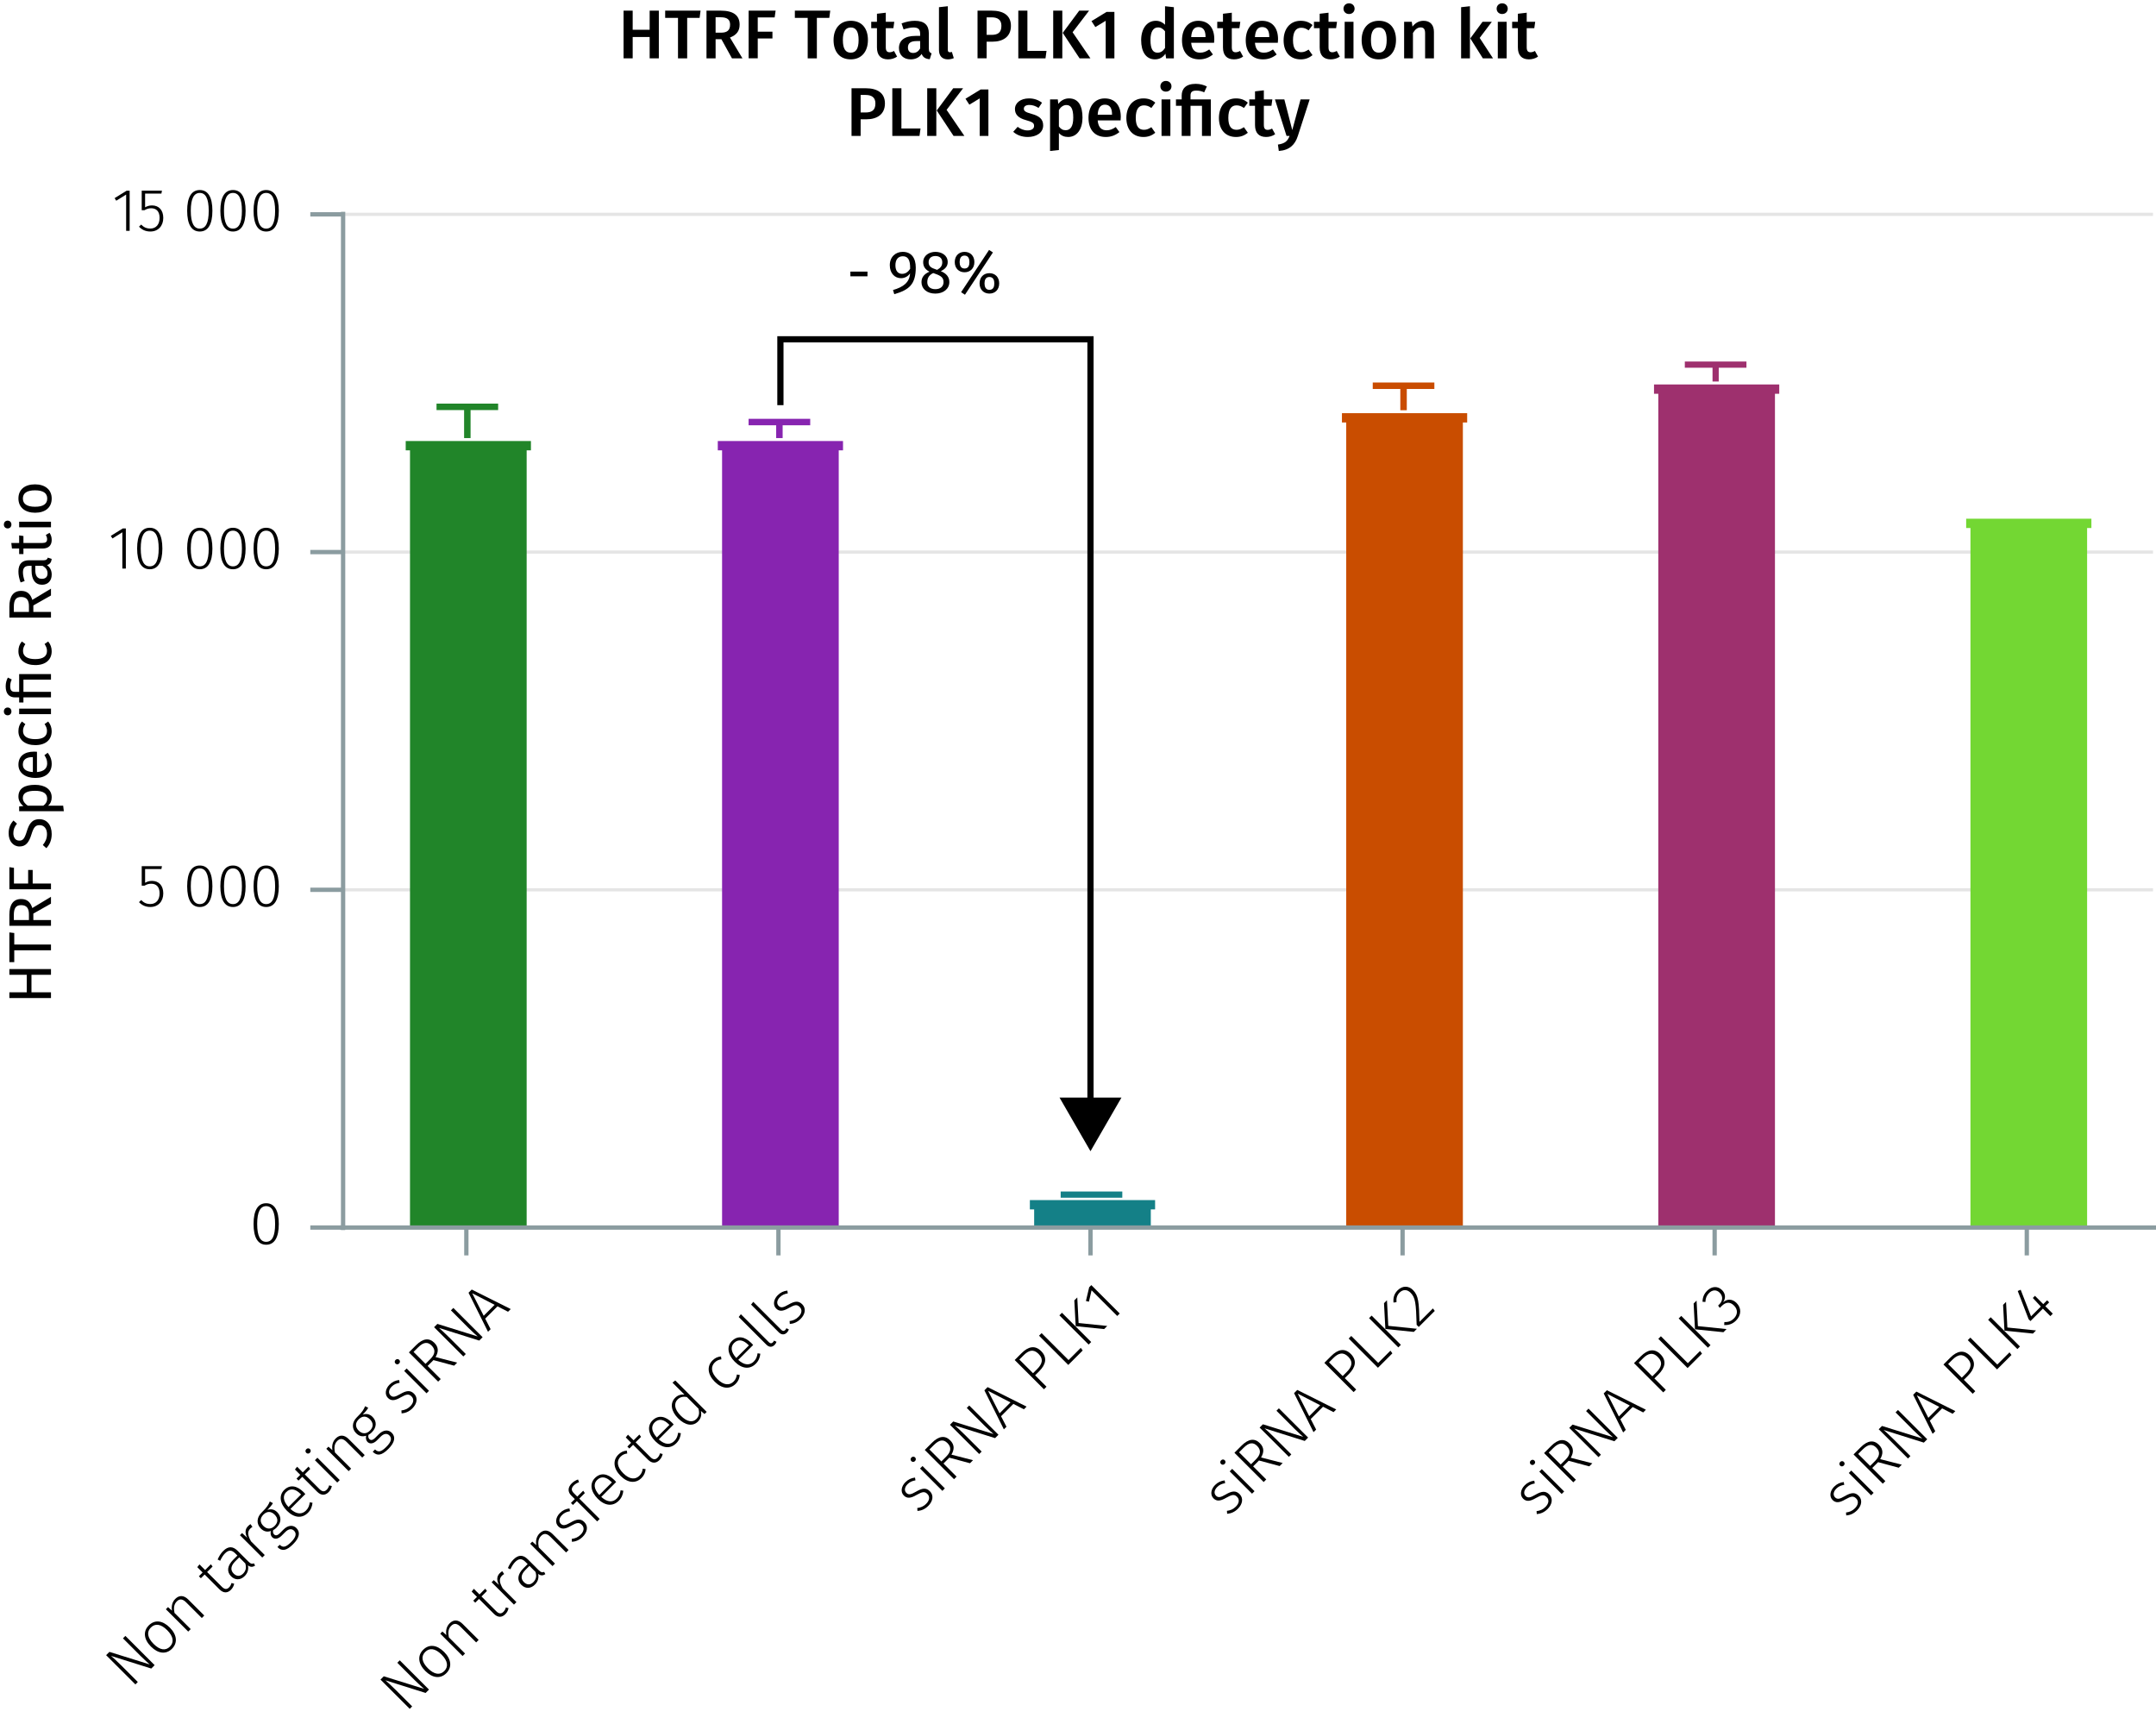 <?xml version="1.0" encoding="UTF-8"?><svg id="Calque_1" xmlns="http://www.w3.org/2000/svg" viewBox="0 0 500.055 399.839"><line x1="79.578" y1="206.371" x2="499.363" y2="206.371" fill="none" stroke="#e5e5e5" stroke-miterlimit="10" stroke-width=".75"/><line x1="79.578" y1="128.041" x2="499.363" y2="128.041" fill="none" stroke="#e5e5e5" stroke-miterlimit="10" stroke-width=".75"/><line x1="79.578" y1="49.711" x2="499.363" y2="49.711" fill="none" stroke="#e5e5e5" stroke-miterlimit="10" stroke-width=".75"/><polyline points="458.101 121.383 458.101 284.897 483.227 284.897 483.227 121.383 458.101 121.383" fill="#73d733" fill-rule="evenodd" stroke-width="0"/><polyline points="458.101 284.702 458.101 121.383 456.026 121.383 485.071 121.383 482.997 121.383 482.997 284.702" fill="none" stroke="#73d733" stroke-miterlimit="1.5" stroke-width="2.16"/><polyline points="385.7 90.247 385.7 284.702 410.596 284.702 410.596 90.247 385.7 90.247" fill="#9e306e" fill-rule="evenodd" stroke-width="0"/><polyline points="385.7 284.702 385.7 90.247 383.626 90.247 412.671 90.247 410.596 90.247 410.596 284.702" fill="none" stroke="#9e306e" stroke-miterlimit="1.5" stroke-width="2.16"/><polyline points="313.319 96.905 313.319 284.702 338.214 284.702 338.214 96.905 313.319 96.905" fill="#c94d00" fill-rule="evenodd" stroke-width="0"/><polyline points="313.319 284.702 313.319 96.905 311.244 96.905 340.289 96.905 338.214 96.905 338.214 284.702" fill="none" stroke="#c94d00" stroke-miterlimit="1.5" stroke-width="2.16"/><polyline points="240.938 279.414 240.938 284.702 265.833 284.702 265.833 279.414 240.938 279.414" fill="#148087" fill-rule="evenodd" stroke-width="0"/><polyline points="240.938 284.702 240.938 279.414 238.863 279.414 267.908 279.414 265.833 279.414 265.833 284.702" fill="none" stroke="#148087" stroke-miterlimit="1.5" stroke-width="2.16"/><polyline points="168.556 103.367 168.556 284.702 193.452 284.702 193.452 103.367 168.556 103.367" fill="#8724b0" fill-rule="evenodd" stroke-width="0"/><polyline points="168.556 284.702 168.556 103.367 166.481 103.367 195.526 103.367 193.452 103.367 193.452 284.702" fill="none" stroke="#8724b0" stroke-miterlimit="1.5" stroke-width="2.16"/><polyline points="96.175 103.367 96.175 284.702 121.07 284.702 121.07 103.367 96.175 103.367" fill="#218529" fill-rule="evenodd" stroke-width="0"/><polyline points="96.175 284.702 96.175 103.367 94.1 103.367 123.145 103.367 121.07 103.367 121.07 284.702" fill="none" stroke="#218529" stroke-miterlimit="1.5" stroke-width="2.16"/><path d="m35.866,386.199l-.782.782-9.331-2.933c.495.437,1.198,1.04,2.417,2.259l3.794,3.794-.564.564-6.785-6.785.763-.763,9.35,2.912c-.307-.268-1.208-1.05-2.089-1.931l-4.121-4.121.564-.564,6.785,6.785Z" stroke-width="0"/><path d="m39.377,377.476c1.674,1.674,1.882,3.546.516,4.912-1.377,1.377-3.22,1.159-4.884-.505s-1.862-3.546-.505-4.903c1.377-1.377,3.18-1.197,4.873.496Zm-3.754,3.793c1.456,1.456,2.793,1.625,3.784.634s.852-2.338-.634-3.823c-1.456-1.456-2.784-1.614-3.784-.614-.98.98-.852,2.318.634,3.804Z" stroke-width="0"/><path d="m43.673,370.981l3.705,3.705-.574.574-3.626-3.626c-.852-.852-1.535-.861-2.169-.228-.704.704-.753,1.626-.535,2.676l3.754,3.754-.574.574-5.181-5.181.495-.495.921.821c-.168-1,.02-1.98.763-2.724.941-.941,2.021-.852,3.021.148Z" stroke-width="0"/><path d="m54.316,367.311c-.108.526-.347,1.001-.763,1.417-.782.782-1.732.803-2.635-.1l-3.457-3.457-.871.871-.465-.465.871-.871-1.238-1.238.505-.644,1.308,1.308,1.338-1.338.396.534-1.269,1.269,3.428,3.428c.604.604,1.14.663,1.664.139.287-.287.456-.614.565-1.021l.623.168Z" stroke-width="0"/><path d="m58.891,362.58l.276.534c-.555.355-1.05.396-1.663-.06.197.951-.061,1.783-.754,2.477-1,1-2.229.98-3.149.06-1.09-1.09-.852-2.496.476-3.823l.991-.991-.505-.505c-.822-.822-1.526-.853-2.389.01-.416.416-.782,1.001-1.108,1.704l-.585-.288c.347-.802.743-1.437,1.287-1.98,1.179-1.179,2.279-1.109,3.339-.05l2.496,2.496c.574.574.901.585,1.288.417Zm-2.001.019l-1.407-1.407-.901.901c-1.04,1.04-1.218,2.032-.396,2.854.714.714,1.517.704,2.2.021.663-.663.792-1.446.505-2.368Z" stroke-width="0"/><path d="m58.115,353.489l.436.654c-.178.1-.337.218-.515.396-.713.713-.584,1.615.198,2.952l3.17,3.17-.574.574-5.181-5.181.495-.495,1.208,1.108c-.584-1.117-.525-2.01.188-2.724.208-.208.406-.365.574-.455Z" stroke-width="0"/><path d="m63.303,348.619c-.258.455-.673.95-1.287,1.584.802-.288,1.574-.188,2.287.525,1.01,1.01,1,2.406-.169,3.575-.247.247-.504.445-.771.574-.109.387-.04.753.197.99.308.308.733.337,1.357-.287l.842-.842c1.03-1.03,2.219-1.109,2.992-.336.931.931.751,2.218-.764,3.732-1.565,1.565-2.613,1.705-3.645.676l.535-.535c.732.713,1.396.623,2.635-.615,1.208-1.208,1.297-2.029.684-2.645-.555-.555-1.299-.426-2.031.307l-.842.842c-.862.862-1.693.863-2.189.367-.347-.347-.445-.861-.316-1.445-.901.286-1.635.107-2.328-.586-1.039-1.039-.99-2.516.148-3.654,1.407-1.366,1.635-1.891,1.933-2.604l.732.377Zm-2.22,5.288c.833.833,1.824.793,2.616,0,.842-.842.832-1.783.01-2.605-.812-.812-1.743-.892-2.625-.01s-.763,1.853,0,2.614Z" stroke-width="0"/><path d="m70.819,346.511l-3.457,3.457c1.476,1.337,2.714,1.267,3.604.376.564-.564.764-1.119.882-1.911l.634.099c-.089.882-.376,1.644-1.06,2.327-1.367,1.367-3.189,1.209-4.854-.455-1.654-1.654-1.941-3.547-.674-4.814,1.347-1.347,3.001-1.04,4.526.485.159.159.308.327.397.437Zm-1.14-.05c-1.129-1.129-2.309-1.396-3.289-.416-.802.802-.812,2.021.516,3.486l2.922-2.922-.148-.148Z" stroke-width="0"/><path d="m76.965,344.662c-.107.525-.346,1-.762,1.416-.783.783-1.733.804-2.636-.099l-3.457-3.457-.871.871-.465-.465.871-.871-1.238-1.238.506-.645,1.308,1.308,1.337-1.337.396.534-1.268,1.268,3.428,3.428c.604.604,1.139.664,1.664.139.287-.287.455-.613.564-1.02l.623.168Z" stroke-width="0"/><path d="m71.893,336.086c.229.229.247.585-.021.853-.257.257-.613.238-.842.01s-.247-.585.01-.842c.268-.268.625-.248.853-.021Zm6.904,7.182l-.575.575-5.181-5.181.575-.575,5.181,5.181Z" stroke-width="0"/><path d="m80.885,333.769l3.705,3.705-.575.575-3.626-3.626c-.852-.852-1.534-.862-2.169-.228-.703.703-.752,1.625-.534,2.675l3.754,3.754-.574.574-5.181-5.181.495-.495.921.821c-.168-1,.02-1.98.763-2.724.941-.941,2.021-.852,3.021.148Z" stroke-width="0"/><path d="m85.409,326.513c-.258.455-.673.95-1.287,1.584.801-.287,1.574-.188,2.287.525,1.01,1.01,1,2.406-.169,3.575-.247.247-.504.445-.771.574-.109.387-.04.753.197.99.308.308.733.337,1.357-.287l.842-.842c1.03-1.03,2.219-1.109,2.992-.336.931.931.751,2.218-.765,3.733-1.564,1.564-2.613,1.705-3.644.675l.535-.535c.732.713,1.396.623,2.634-.614,1.209-1.209,1.298-2.03.684-2.645-.555-.555-1.298-.427-2.03.306l-.842.842c-.862.862-1.693.863-2.189.367-.347-.347-.445-.861-.316-1.445-.901.286-1.635.107-2.328-.586-1.039-1.039-.99-2.516.148-3.654,1.407-1.366,1.635-1.891,1.933-2.604l.732.377Zm-2.22,5.288c.833.833,1.824.793,2.616,0,.842-.842.832-1.783.01-2.605-.812-.812-1.743-.892-2.625-.01s-.763,1.853,0,2.614Z" stroke-width="0"/><path d="m92.575,320.058l.109.645c-.772.138-1.317.366-1.843.892-.683.683-.812,1.485-.276,2.021.515.515,1.07.396,2.238-.277,1.437-.841,2.348-.98,3.229-.099.96.96.673,2.337-.367,3.377-.842.842-1.693,1.119-2.516,1.189l-.05-.685c.792-.099,1.437-.347,2.08-.99.743-.743.911-1.624.277-2.258-.624-.624-1.139-.564-2.505.208-1.397.821-2.249.862-2.973.139-.792-.792-.614-2.101.366-3.081.664-.664,1.367-.971,2.229-1.08Z" stroke-width="0"/><path d="m92.592,315.386c.229.229.248.584-.02.852-.258.258-.613.238-.842.01s-.248-.584.01-.842c.268-.268.624-.247.852-.02Zm6.904,7.182l-.574.574-5.181-5.181.574-.574,5.181,5.181Z" stroke-width="0"/><path d="m100.534,315.447l-1.356,1.356,3.042,3.042-.595.595-6.785-6.785,1.645-1.645c1.635-1.635,3.061-1.773,4.259-.575,1.011,1.011.991,2.101.277,3.309l5.013,1.288-.703.703-4.796-1.288Zm-.712-.257c1.08-1.08,1.278-2.13.287-3.121-.901-.901-1.862-.851-3.159.446l-1.03,1.03,2.773,2.773,1.129-1.129Z" stroke-width="0"/><path d="m111.933,310.132l-.783.783-9.331-2.933c.496.436,1.198,1.04,2.417,2.259l3.794,3.794-.564.564-6.785-6.785.763-.763,9.351,2.911c-.308-.267-1.209-1.049-2.09-1.93l-4.121-4.121.565-.565,6.785,6.785Z" stroke-width="0"/><path d="m115.385,302.974l-2.853,2.853,1.259,2.446-.604.604-4.517-9.054.742-.742,9.044,4.526-.624.624-2.447-1.258Zm-.663-.347l-5.2-2.685,2.664,5.221,2.536-2.536Z" stroke-width="0"/><path d="m99.499,391.861l-.782.782-9.331-2.933c.495.437,1.199,1.041,2.417,2.259l3.794,3.794-.564.564-6.784-6.784.763-.763,9.349,2.911c-.307-.268-1.208-1.05-2.089-1.931l-4.12-4.12.564-.564,6.784,6.784Z" stroke-width="0"/><path d="m103.012,383.139c1.674,1.674,1.882,3.546.516,4.912-1.377,1.377-3.22,1.159-4.885-.506s-1.862-3.546-.505-4.903c1.377-1.377,3.18-1.197,4.874.497Zm-3.755,3.792c1.457,1.457,2.794,1.626,3.785.635s.852-2.338-.634-3.823c-1.457-1.457-2.784-1.614-3.784-.614-.98.98-.852,2.318.633,3.803Z" stroke-width="0"/><path d="m107.307,376.643l3.705,3.705-.574.574-3.625-3.625c-.852-.852-1.535-.861-2.169-.228-.703.703-.753,1.624-.535,2.674l3.754,3.754-.575.575-5.181-5.181.495-.495.922.822c-.169-1.001.019-1.981.762-2.725.941-.941,2.021-.852,3.021.148Z" stroke-width="0"/><path d="m117.95,372.973c-.107.525-.346,1.002-.762,1.418-.782.782-1.733.802-2.635-.1l-3.457-3.457-.871.871-.466-.466.871-.871-1.238-1.238.506-.643,1.307,1.307,1.338-1.338.396.535-1.269,1.269,3.427,3.427c.604.604,1.141.664,1.665.14.288-.288.455-.615.564-1.021l.623.168Z" stroke-width="0"/><path d="m116.492,364.408l.437.653c-.178.1-.337.218-.516.396-.713.713-.584,1.615.198,2.952l3.17,3.17-.574.574-5.181-5.181.495-.495,1.209,1.109c-.584-1.119-.525-2.012.188-2.725.208-.208.406-.365.574-.455Z" stroke-width="0"/><path d="m126.207,364.559l.277.535c-.555.355-1.051.395-1.664-.061.197.951-.06,1.784-.753,2.478-1,1-2.229.979-3.15.059-1.09-1.09-.852-2.496.476-3.823l.991-.991-.505-.505c-.822-.822-1.525-.852-2.388.011-.416.416-.783,1-1.109,1.703l-.585-.288c.348-.801.743-1.437,1.288-1.981,1.178-1.178,2.278-1.108,3.339-.048l2.495,2.495c.575.575.901.585,1.288.417Zm-2.001.019l-1.406-1.406-.901.901c-1.04,1.04-1.219,2.031-.396,2.854.713.713,1.516.703,2.199.02.663-.663.792-1.446.505-2.368Z" stroke-width="0"/><path d="m128.164,355.786l3.705,3.705-.574.574-3.625-3.625c-.852-.852-1.535-.861-2.169-.228-.703.703-.753,1.624-.535,2.674l3.754,3.754-.574.574-5.181-5.181.495-.495.922.822c-.169-1.001.019-1.981.762-2.725.94-.94,2.021-.851,3.021.149Z" stroke-width="0"/><path d="m132.084,349.846l.108.644c-.771.139-1.316.367-1.841.892-.684.684-.812,1.486-.278,2.021.516.516,1.07.396,2.238-.277,1.438-.842,2.348-.98,3.229-.099.961.961.674,2.338-.366,3.378-.842.842-1.694,1.118-2.516,1.188l-.05-.683c.793-.1,1.437-.347,2.08-.99.743-.743.911-1.624.278-2.259-.625-.625-1.141-.564-2.507.208-1.396.822-2.248.861-2.971.139-.793-.793-.616-2.101.364-3.081.664-.664,1.367-.971,2.229-1.079Z" stroke-width="0"/><path d="m133.062,346.273l.832.832,1.367-1.367.387.545-1.288,1.288,4.715,4.715-.574.574-4.715-4.715-.901.901-.466-.466.901-.901-.852-.852c-.812-.812-.792-1.862.109-2.764.445-.445.921-.724,1.485-.931l.228.624c-.484.188-.881.426-1.208.753-.584.584-.635,1.148-.021,1.763Z" stroke-width="0"/><path d="m142.907,343.719l-3.457,3.457c1.476,1.337,2.715,1.268,3.605.377.565-.565.763-1.12.882-1.913l.634.101c-.09.881-.376,1.644-1.06,2.327-1.367,1.367-3.19,1.208-4.854-.455s-1.942-3.548-.675-4.815c1.347-1.347,3.002-1.039,4.527.486.158.158.307.326.396.436Zm-1.14-.05c-1.129-1.129-2.307-1.396-3.288-.415-.802.802-.812,2.02.515,3.485l2.922-2.922-.148-.148Z" stroke-width="0"/><path d="m145.39,336.443l.089.663c-.604.069-1.08.268-1.556.743-.94.94-.872,2.337.624,3.833,1.486,1.486,2.823,1.515,3.764.574.485-.485.674-.99.764-1.635l.664.109c-.06.753-.347,1.456-.932,2.041-1.327,1.327-3.179,1.218-4.863-.467-1.664-1.664-1.873-3.596-.546-4.923.584-.584,1.18-.881,1.992-.939Z" stroke-width="0"/><path d="m153.697,337.226c-.108.526-.346,1.002-.762,1.418-.782.782-1.733.802-2.635-.1l-3.457-3.457-.872.872-.466-.466.872-.872-1.238-1.238.506-.643,1.307,1.307,1.337-1.337.396.535-1.268,1.268,3.427,3.427c.604.604,1.14.665,1.665.14.287-.287.455-.615.563-1.021l.624.167Z" stroke-width="0"/><path d="m156.251,330.375l-3.457,3.457c1.476,1.337,2.714,1.269,3.605.377.564-.564.763-1.12.881-1.912l.635.1c-.09.881-.377,1.645-1.06,2.327-1.367,1.367-3.19,1.208-4.854-.455s-1.943-3.547-.675-4.815c1.347-1.347,3.002-1.039,4.527.486.158.158.307.326.396.436Zm-1.14-.05c-1.129-1.129-2.308-1.396-3.288-.415-.803.803-.812,2.02.515,3.485l2.922-2.922-.148-.148Z" stroke-width="0"/><path d="m156.615,320.166l7.29,7.29-.495.495-.862-.724c.208.823.1,1.705-.653,2.458-1.208,1.208-2.972.911-4.616-.733-1.595-1.595-1.962-3.487-.694-4.755.704-.704,1.497-.821,2.16-.752l-2.773-2.773.645-.506Zm5.388,6.538l-2.704-2.704c-.742-.129-1.505-.06-2.139.574-.911.911-.743,2.308.723,3.754,1.446,1.446,2.753,1.663,3.624.792.684-.684.753-1.446.496-2.416Z" stroke-width="0"/><path d="m167.228,314.605l.089.663c-.604.069-1.079.267-1.555.742-.941.941-.872,2.337.624,3.833,1.486,1.486,2.822,1.516,3.764.574.484-.484.673-.989.763-1.634l.664.109c-.06.753-.347,1.456-.932,2.041-1.327,1.327-3.179,1.218-4.863-.467-1.664-1.664-1.873-3.596-.546-4.923.585-.585,1.18-.881,1.992-.939Z" stroke-width="0"/><path d="m174.684,311.942l-3.457,3.457c1.476,1.337,2.714,1.269,3.605.377.564-.564.763-1.12.881-1.912l.635.1c-.09.881-.377,1.645-1.06,2.327-1.367,1.367-3.19,1.208-4.854-.455s-1.943-3.547-.675-4.815c1.347-1.347,3.002-1.039,4.527.486.158.158.307.326.396.436Zm-1.14-.05c-1.129-1.129-2.308-1.396-3.288-.415-.802.802-.812,2.02.515,3.485l2.922-2.922-.148-.148Z" stroke-width="0"/><path d="m177.751,311.867l-6.419-6.419.505-.644,6.468,6.468c.337.337.645.367.922.09.129-.129.237-.278.297-.438l.575.278c-.079.237-.228.505-.446.724-.544.544-1.238.604-1.901-.06Z" stroke-width="0"/><path d="m180.622,308.996l-6.419-6.419.505-.644,6.468,6.468c.337.337.645.367.922.09.129-.129.237-.278.296-.437l.576.277c-.08.238-.229.506-.446.724-.545.545-1.238.604-1.901-.06Z" stroke-width="0"/><path d="m182.611,299.32l.108.644c-.771.139-1.316.367-1.841.892-.684.684-.812,1.486-.278,2.021.516.516,1.07.396,2.238-.277,1.438-.842,2.348-.98,3.229-.099.961.961.674,2.338-.366,3.378-.842.842-1.694,1.118-2.516,1.188l-.05-.683c.793-.1,1.437-.347,2.08-.99.743-.743.912-1.625.278-2.259-.625-.625-1.141-.564-2.507.208-1.396.822-2.248.861-2.971.139-.793-.793-.616-2.101.364-3.081.664-.664,1.367-.971,2.229-1.079Z" stroke-width="0"/><path d="m212.223,342.688l.107.644c-.771.139-1.316.367-1.84.892-.684.684-.812,1.486-.279,2.021.516.516,1.07.396,2.238-.277,1.438-.842,2.348-.98,3.23-.099.961.961.674,2.338-.367,3.378-.842.842-1.693,1.119-2.516,1.188l-.049-.683c.793-.1,1.436-.347,2.08-.99.742-.743.91-1.624.277-2.259-.625-.625-1.141-.564-2.506.208-1.396.822-2.248.861-2.971.139-.793-.793-.615-2.1.365-3.08.664-.664,1.367-.971,2.229-1.08Z" stroke-width="0"/><path d="m212.241,338.016c.227.228.248.584-.02.852-.258.258-.615.237-.842.01-.229-.228-.248-.584.01-.842.268-.268.623-.247.852-.02Zm6.902,7.181l-.574.574-5.18-5.181.574-.574,5.18,5.181Z" stroke-width="0"/><path d="m220.182,338.076l-1.357,1.357,3.041,3.041-.594.594-6.783-6.784,1.643-1.644c1.635-1.635,3.061-1.773,4.26-.575,1.01,1.011.99,2.1.277,3.309l5.012,1.287-.703.703-4.795-1.288Zm-.713-.256c1.08-1.08,1.277-2.131.287-3.121-.9-.901-1.861-.853-3.16.445l-1.029,1.03,2.773,2.774,1.129-1.129Z" stroke-width="0"/><path d="m231.58,332.761l-.783.782-9.33-2.931c.494.435,1.199,1.039,2.416,2.257l3.795,3.794-.566.565-6.783-6.784.762-.763,9.35,2.91c-.307-.268-1.207-1.05-2.088-1.931l-4.121-4.12.564-.564,6.785,6.784Z" stroke-width="0"/><path d="m235.034,325.604l-2.854,2.853,1.258,2.445-.604.604-4.516-9.053.742-.742,9.043,4.525-.625.624-2.445-1.257Zm-.664-.348l-5.201-2.685,2.666,5.22,2.535-2.535Z" stroke-width="0"/><path d="m241.477,313.356c1.525,1.525,1.049,3.169-.426,4.645l-.971.971,2.645,2.645-.596.595-6.783-6.784,1.594-1.595c1.576-1.575,3.129-1.883,4.537-.476Zm-.615.634c-1.148-1.149-2.258-.853-3.447.336l-.99.99,3.17,3.17.971-.971c1.129-1.129,1.545-2.277.297-3.525Z" stroke-width="0"/><path d="m247.832,315.438l2.832-2.833.455.615-3.348,3.348-6.783-6.784.594-.595,6.25,6.249Z" stroke-width="0"/><path d="m253.088,311.252l-.594.594-6.783-6.784.594-.594,6.783,6.784Zm-2.922-4.408l6.646.684-.723.724-6.596-.674-.318-5.981.684-.684.307,5.932Z" stroke-width="0"/><path d="m259.702,304.638l-.574.574-5.953-5.953-.613,2.635-.693-.158.752-3.189.496-.495,6.586,6.587Z" stroke-width="0"/><path d="m284.045,343.343l.11.644c-.773.139-1.318.367-1.843.892-.684.684-.812,1.486-.278,2.021.516.516,1.07.396,2.239-.276,1.437-.843,2.348-.98,3.229-.099.96.96.673,2.337-.367,3.377-.842.842-1.693,1.119-2.515,1.188l-.051-.684c.793-.1,1.437-.347,2.08-.99.743-.743.912-1.625.278-2.259-.624-.624-1.14-.565-2.507.208-1.396.822-2.248.861-2.971.139-.793-.793-.615-2.1.366-3.081.663-.663,1.366-.97,2.228-1.079Z" stroke-width="0"/><path d="m284.064,338.67c.229.229.247.585-.021.853-.257.257-.613.238-.842.01s-.247-.585.01-.842c.268-.268.625-.248.853-.021Zm6.903,7.181l-.575.575-5.18-5.18.575-.575,5.18,5.18Z" stroke-width="0"/><path d="m292.005,338.73l-1.357,1.357,3.041,3.041-.594.594-6.784-6.784,1.645-1.645c1.634-1.634,3.06-1.772,4.258-.574,1.011,1.011.99,2.1.277,3.309l5.012,1.287-.703.703-4.794-1.288Zm-.712-.257c1.079-1.079,1.277-2.129.286-3.12-.901-.901-1.862-.853-3.16.445l-1.03,1.03,2.774,2.774,1.13-1.13Z" stroke-width="0"/><path d="m303.403,333.415l-.782.782-9.33-2.932c.495.437,1.198,1.04,2.417,2.259l3.793,3.793-.564.564-6.784-6.784.763-.763,9.35,2.912c-.307-.268-1.208-1.05-2.09-1.932l-4.12-4.12.564-.564,6.784,6.784Z" stroke-width="0"/><path d="m306.857,326.258l-2.853,2.853,1.257,2.446-.604.604-4.516-9.053.743-.743,9.042,4.526-.624.624-2.445-1.258Zm-.665-.347l-5.2-2.685,2.665,5.22,2.535-2.535Z" stroke-width="0"/><path d="m313.299,314.011c1.525,1.525,1.05,3.169-.426,4.645l-.971.971,2.645,2.645-.595.595-6.784-6.784,1.595-1.595c1.575-1.575,3.13-1.882,4.536-.476Zm-.614.634c-1.149-1.149-2.259-.853-3.447.336l-.99.99,3.17,3.17.971-.971c1.129-1.129,1.545-2.277.297-3.525Z" stroke-width="0"/><path d="m319.655,316.093l2.833-2.833.456.614-3.349,3.349-6.784-6.784.595-.595,6.249,6.249Z" stroke-width="0"/><path d="m324.912,311.906l-.594.594-6.784-6.784.594-.594,6.784,6.784Zm-2.921-4.407l6.646.683-.723.723-6.597-.673-.316-5.982.684-.684.307,5.934Z" stroke-width="0"/><path d="m327.712,299.181c1.308,1.308,1.397,2.862,1.516,7.398l3.12-3.12.426.584-3.715,3.715-.485-.485c-.158-5.051-.267-6.31-1.425-7.468-.783-.783-1.774-.782-2.526-.03-.635.635-.803,1.338-.724,2.229l-.693.098c-.109-1.158.169-2.05.961-2.842,1.129-1.129,2.555-1.07,3.546-.079Z" stroke-width="0"/><path d="m355.86,343.411l.109.645c-.772.138-1.317.366-1.843.892-.683.683-.812,1.485-.276,2.021.515.515,1.069.396,2.238-.277,1.436-.842,2.348-.98,3.229-.099.96.96.673,2.337-.367,3.377-.842.842-1.693,1.119-2.516,1.189l-.05-.685c.792-.099,1.437-.347,2.08-.99.743-.743.911-1.624.277-2.258-.624-.624-1.14-.565-2.506.207-1.396.822-2.249.862-2.972.14-.793-.793-.614-2.101.366-3.081.664-.664,1.367-.971,2.229-1.08Z" stroke-width="0"/><path d="m355.877,338.739c.228.228.248.584-.02.852-.258.258-.614.237-.842.01s-.248-.584.01-.842c.268-.268.624-.247.852-.02Zm6.903,7.181l-.574.574-5.18-5.18.574-.574,5.18,5.18Z" stroke-width="0"/><path d="m363.819,338.8l-1.356,1.356,3.041,3.041-.595.595-6.784-6.784,1.645-1.645c1.635-1.635,3.061-1.773,4.259-.575,1.011,1.011.99,2.1.277,3.309l5.012,1.287-.703.703-4.795-1.287Zm-.712-.257c1.08-1.08,1.278-2.13.287-3.121-.901-.901-1.863-.852-3.16.445l-1.03,1.03,2.774,2.774,1.129-1.129Z" stroke-width="0"/><path d="m375.217,333.483l-.783.783-9.33-2.932c.496.436,1.198,1.04,2.417,2.259l3.793,3.793-.564.564-6.784-6.784.763-.763,9.351,2.911c-.308-.267-1.209-1.049-2.091-1.931l-4.12-4.12.565-.565,6.784,6.784Z" stroke-width="0"/><path d="m378.67,326.327l-2.853,2.853,1.258,2.445-.604.604-4.516-9.053.742-.742,9.043,4.525-.624.624-2.446-1.257Zm-.664-.348l-5.2-2.685,2.664,5.221,2.536-2.536Z" stroke-width="0"/><path d="m385.114,314.079c1.525,1.525,1.05,3.169-.427,4.646l-.971.971,2.645,2.645-.594.594-6.784-6.784,1.595-1.595c1.575-1.575,3.13-1.882,4.536-.476Zm-.614.634c-1.149-1.149-2.259-.853-3.447.336l-.99.99,3.17,3.17.97-.97c1.13-1.13,1.546-2.278.298-3.526Z" stroke-width="0"/><path d="m391.469,316.161l2.832-2.832.456.614-3.348,3.348-6.784-6.784.595-.595,6.249,6.249Z" stroke-width="0"/><path d="m396.726,311.974l-.595.595-6.784-6.784.595-.595,6.784,6.784Zm-2.921-4.407l6.646.683-.724.724-6.597-.673-.316-5.982.684-.684.308,5.933Z" stroke-width="0"/><path d="m399.398,299.201c.892.892.852,1.98.247,2.843.862-.782,2.09-.883,3.13.157,1.149,1.149,1.149,2.794-.128,4.071-.773.773-1.685,1.11-2.744,1.041l.04-.694c.97.04,1.624-.237,2.198-.812.971-.971.921-2.13.05-3.001-1.001-1.001-1.98-.793-2.872.099l-.436.436-.387-.545.316-.316c.693-.693.941-1.773.04-2.675-.733-.733-1.693-.684-2.456.079-.555.555-.812,1.17-.853,2.081l-.664-.051c.02-1.01.338-1.822,1.061-2.545,1.149-1.149,2.536-1.089,3.457-.168Z" stroke-width="0"/><path d="m427.636,343.728l.109.645c-.772.137-1.317.365-1.842.891-.684.684-.812,1.486-.277,2.021.515.514,1.07.396,2.238-.277,1.437-.844,2.348-.98,3.229-.1.96.961.673,2.338-.367,3.377-.842.842-1.693,1.119-2.516,1.189l-.05-.684c.792-.1,1.437-.348,2.08-.99.743-.744.911-1.625.277-2.258-.624-.625-1.139-.564-2.506.207-1.396.822-2.248.863-2.972.139-.793-.793-.614-2.1.366-3.08.664-.664,1.367-.971,2.229-1.08Z" stroke-width="0"/><path d="m427.654,339.056c.229.229.248.584-.02.852-.258.258-.613.238-.842.01-.228-.229-.248-.584.01-.842.268-.268.624-.248.852-.02Zm6.903,7.18l-.574.574-5.18-5.18.574-.574,5.18,5.18Z" stroke-width="0"/><path d="m435.596,339.115l-1.357,1.357,3.041,3.041-.595.596-6.783-6.785,1.644-1.645c1.635-1.635,3.061-1.773,4.259-.574,1.011,1.01.99,2.1.277,3.309l5.012,1.287-.703.703-4.794-1.289Zm-.713-.256c1.08-1.08,1.278-2.129.287-3.121-.901-.9-1.862-.852-3.16.445l-1.03,1.031,2.774,2.773,1.129-1.129Z" stroke-width="0"/><path d="m446.994,333.801l-.783.783-9.33-2.932c.496.436,1.199,1.039,2.418,2.258l3.793,3.793-.565.564-6.784-6.783.763-.764,9.351,2.912c-.308-.268-1.208-1.051-2.09-1.932l-4.12-4.121.564-.564,6.784,6.785Z" stroke-width="0"/><path d="m450.447,326.644l-2.853,2.852,1.258,2.445-.604.605-4.516-9.053.742-.742,9.043,4.525-.624.623-2.446-1.256Zm-.664-.348l-5.2-2.686,2.665,5.221,2.535-2.535Z" stroke-width="0"/><path d="m456.89,314.396c1.525,1.525,1.05,3.168-.426,4.645l-.971.971,2.645,2.645-.595.594-6.784-6.783,1.595-1.596c1.575-1.574,3.13-1.881,4.536-.475Zm-.614.633c-1.149-1.148-2.259-.852-3.447.336l-.99.99,3.17,3.17.971-.971c1.129-1.129,1.545-2.277.297-3.525Z" stroke-width="0"/><path d="m463.246,316.478l2.832-2.832.456.613-3.348,3.348-6.784-6.783.595-.596,6.249,6.25Z" stroke-width="0"/><path d="m468.502,312.291l-.595.596-6.784-6.785.595-.594,6.784,6.783Zm-2.921-4.406l6.646.682-.724.725-6.596-.674-.317-5.982.684-.684.308,5.934Z" stroke-width="0"/><path d="m475.275,302.054l-.891.891,1.732,1.732-.564.564-1.732-1.732-2.883,2.883-.427-.428-2.525-6.547.684-.287,2.406,6.17,2.269-2.268-1.861-2,.495-.496,1.931,1.932.891-.891.477.477Z" stroke-width="0"/><path d="m470.088,291.164v-6.462m-72.401,6.462v-6.462m-72.381,6.462v-6.462m-72.381,6.462v-6.462m-72.381,6.462v-6.462m-72.381,6.462v-6.462m-29.275,0h421.169" fill="none" stroke="#8b9ca0" stroke-miterlimit="10"/><path d="m64.664,283.883c0,3.151-1.022,4.805-2.927,4.805-1.92,0-2.928-1.667-2.928-4.818s1.008-4.805,2.928-4.805,2.927,1.652,2.927,4.818Zm-5.015-.014c0,2.871.743,4.146,2.088,4.146s2.072-1.261,2.072-4.132-.728-4.146-2.072-4.146c-1.331,0-2.088,1.261-2.088,4.133Z" stroke-width="0"/><path d="m37.436,201.56h-3.782v3.18c.448-.252.953-.435,1.598-.435,1.597,0,2.619,1.093,2.619,2.899,0,1.835-1.163,3.152-2.998,3.152-1.135,0-1.961-.421-2.633-1.121l.504-.49c.589.616,1.219.925,2.129.925,1.317,0,2.144-.952,2.144-2.479,0-1.555-.812-2.228-1.947-2.228-.63,0-1.036.154-1.555.448h-.645v-4.524h4.692l-.126.673Z" stroke-width="0"/><path d="m49.266,205.553c0,3.151-1.022,4.805-2.927,4.805-1.92,0-2.928-1.667-2.928-4.818s1.008-4.805,2.928-4.805,2.927,1.652,2.927,4.818Zm-5.015-.014c0,2.871.743,4.146,2.088,4.146s2.072-1.261,2.072-4.132-.728-4.146-2.072-4.146c-1.331,0-2.088,1.261-2.088,4.133Z" stroke-width="0"/><path d="m56.966,205.553c0,3.151-1.022,4.805-2.927,4.805-1.92,0-2.928-1.667-2.928-4.818s1.008-4.805,2.928-4.805,2.927,1.652,2.927,4.818Zm-5.015-.014c0,2.871.743,4.146,2.088,4.146s2.072-1.261,2.072-4.132-.728-4.146-2.072-4.146c-1.331,0-2.088,1.261-2.088,4.133Z" stroke-width="0"/><path d="m64.666,205.553c0,3.151-1.022,4.805-2.927,4.805-1.92,0-2.928-1.667-2.928-4.818s1.008-4.805,2.928-4.805,2.927,1.652,2.927,4.818Zm-5.015-.014c0,2.871.743,4.146,2.088,4.146s2.072-1.261,2.072-4.132-.728-4.146-2.072-4.146c-1.331,0-2.088,1.261-2.088,4.133Z" stroke-width="0"/><path d="m29.188,131.873h-.812v-8.419l-2.297,1.429-.378-.602,2.787-1.724h.7v9.315Z" stroke-width="0"/><path d="m37.66,127.222c0,3.151-1.022,4.805-2.927,4.805-1.92,0-2.928-1.667-2.928-4.818s1.008-4.805,2.928-4.805,2.927,1.652,2.927,4.818Zm-5.015-.014c0,2.871.743,4.146,2.088,4.146s2.072-1.261,2.072-4.132-.728-4.146-2.072-4.146c-1.331,0-2.088,1.261-2.088,4.133Z" stroke-width="0"/><path d="m49.265,127.222c0,3.151-1.022,4.805-2.927,4.805-1.92,0-2.928-1.667-2.928-4.818s1.008-4.805,2.928-4.805,2.927,1.652,2.927,4.818Zm-5.015-.014c0,2.871.743,4.146,2.088,4.146s2.072-1.261,2.072-4.132-.728-4.146-2.072-4.146c-1.331,0-2.088,1.261-2.088,4.133Z" stroke-width="0"/><path d="m56.965,127.222c0,3.151-1.022,4.805-2.927,4.805-1.92,0-2.928-1.667-2.928-4.818s1.008-4.805,2.928-4.805,2.927,1.652,2.927,4.818Zm-5.015-.014c0,2.871.743,4.146,2.088,4.146s2.072-1.261,2.072-4.132-.728-4.146-2.072-4.146c-1.331,0-2.088,1.261-2.088,4.133Z" stroke-width="0"/><path d="m64.664,127.222c0,3.151-1.022,4.805-2.927,4.805-1.92,0-2.928-1.667-2.928-4.818s1.008-4.805,2.928-4.805,2.927,1.652,2.927,4.818Zm-5.015-.014c0,2.871.743,4.146,2.088,4.146s2.072-1.261,2.072-4.132-.728-4.146-2.072-4.146c-1.331,0-2.088,1.261-2.088,4.133Z" stroke-width="0"/><path d="m30.07,53.542h-.812v-8.419l-2.297,1.429-.378-.602,2.787-1.724h.7v9.315Z" stroke-width="0"/><path d="m37.435,44.899h-3.782v3.18c.448-.252.953-.435,1.598-.435,1.597,0,2.619,1.093,2.619,2.899,0,1.835-1.163,3.152-2.998,3.152-1.135,0-1.961-.421-2.633-1.121l.504-.49c.588.616,1.219.925,2.129.925,1.317,0,2.144-.952,2.144-2.479,0-1.555-.812-2.228-1.947-2.228-.63,0-1.036.154-1.555.448h-.645v-4.524h4.692l-.126.673Z" stroke-width="0"/><path d="m49.265,48.891c0,3.151-1.022,4.805-2.927,4.805-1.92,0-2.928-1.667-2.928-4.818s1.008-4.805,2.928-4.805,2.927,1.652,2.927,4.818Zm-5.015-.014c0,2.871.743,4.146,2.088,4.146s2.072-1.261,2.072-4.132-.728-4.146-2.072-4.146c-1.331,0-2.088,1.261-2.088,4.133Z" stroke-width="0"/><path d="m56.965,48.891c0,3.151-1.022,4.805-2.927,4.805-1.92,0-2.928-1.667-2.928-4.818s1.008-4.805,2.928-4.805,2.927,1.652,2.927,4.818Zm-5.015-.014c0,2.871.743,4.146,2.088,4.146s2.072-1.261,2.072-4.132-.728-4.146-2.072-4.146c-1.331,0-2.088,1.261-2.088,4.133Z" stroke-width="0"/><path d="m64.664,48.891c0,3.151-1.022,4.805-2.927,4.805-1.92,0-2.928-1.667-2.928-4.818s1.008-4.805,2.928-4.805,2.927,1.652,2.927,4.818Zm-5.015-.014c0,2.871.743,4.146,2.088,4.146s2.072-1.261,2.072-4.132-.728-4.146-2.072-4.146c-1.331,0-2.088,1.261-2.088,4.133Z" stroke-width="0"/><path d="m79.578,49.711h-7.607m7.607,78.33h-7.607m7.607,78.33h-7.607m7.607,78.33h-7.607m7.607.587V49.124" fill="none" stroke="#8b9ca0" stroke-miterlimit="10"/><polyline points="390.772 84.568 405.064 84.568 397.918 84.568 397.918 88.485" fill="none" stroke="#9e306e" stroke-miterlimit="1.5" stroke-width="1.44"/><polyline points="318.39 89.464 332.682 89.464 325.536 89.464 325.536 95.143" fill="none" stroke="#c94c00" stroke-miterlimit="10" stroke-width="1.5"/><polyline points="246.009 277.064 260.301 277.064 253.155 277.064 253.155 277.652" fill="none" stroke="#148087" stroke-miterlimit="1.5" stroke-width="1.44"/><polyline points="173.627 97.884 187.919 97.884 180.773 97.884 180.773 101.605" fill="none" stroke="#8724b0" stroke-miterlimit="10" stroke-width="1.5"/><polyline points="101.246 94.359 115.538 94.359 108.392 94.359 108.392 101.605" fill="none" stroke="#218529" stroke-miterlimit="10" stroke-width="1.5"/><path d="m150.679,8.582h-3.938v4.947h-2.112V2.469h2.112v4.434h3.938V2.469h2.129v11.061h-2.129v-4.947Z" stroke-width="0"/><path d="m162.264,4.148h-2.882v9.381h-2.129V4.148h-2.977v-1.68h8.211l-.224,1.68Z" stroke-width="0"/><path d="m167.319,9.095h-1.345v4.434h-2.112V2.469h3.297c2.897,0,4.386,1.057,4.386,3.248,0,1.506-.736,2.402-2.241,2.994l2.897,4.818h-2.433l-2.449-4.434Zm-1.345-1.521h1.312c1.312,0,2.049-.527,2.049-1.857,0-1.199-.688-1.711-2.225-1.711h-1.137v3.568Z" stroke-width="0"/><path d="m173.637,2.469h6.258l-.224,1.568h-3.922v3.312h3.409v1.57h-3.409v4.609h-2.112V2.469Z" stroke-width="0"/><path d="m192.344,4.148h-2.882v9.381h-2.129V4.148h-2.977v-1.68h8.211l-.224,1.68Z" stroke-width="0"/><path d="m201.303,9.287c0,2.674-1.488,4.482-3.985,4.482s-3.985-1.697-3.985-4.482c0-2.656,1.488-4.465,4.001-4.465,2.497,0,3.97,1.695,3.97,4.465Zm-5.81,0c0,2.033.624,2.93,1.824,2.93s1.825-.912,1.825-2.93-.625-2.914-1.81-2.914c-1.2,0-1.84.914-1.84,2.914Z" stroke-width="0"/><path d="m208.071,13.129c-.607.432-1.376.641-2.129.641-1.664-.018-2.545-.961-2.545-2.77v-4.467h-1.328v-1.473h1.328v-1.871l2.049-.24v2.111h1.969l-.208,1.473h-1.761v4.418c0,.832.272,1.17.896,1.17.32,0,.641-.098,1.009-.305l.72,1.312Z" stroke-width="0"/><path d="m216.072,12.377l-.432,1.359c-.944-.08-1.553-.4-1.873-1.232-.608.896-1.521,1.266-2.545,1.266-1.681,0-2.722-1.072-2.722-2.609,0-1.842,1.377-2.834,3.842-2.834h1.072v-.48c0-1.104-.496-1.473-1.584-1.473-.576,0-1.393.16-2.257.449l-.465-1.393c1.041-.4,2.113-.607,3.058-.607,2.272,0,3.266,1.039,3.266,2.912v3.553c0,.689.224.93.64,1.09Zm-2.657-1.137v-1.713h-.848c-1.329,0-1.985.48-1.985,1.473,0,.816.416,1.281,1.201,1.281.704,0,1.248-.369,1.632-1.041Z" stroke-width="0"/><path d="m217.781,11.592V1.668l2.049-.225v10.084c0,.4.128.594.48.594.176,0,.336-.033.464-.08l.448,1.439c-.353.16-.849.289-1.377.289-1.296,0-2.064-.785-2.064-2.178Z" stroke-width="0"/><path d="m234.472,5.99c0,2.545-1.841,3.682-4.338,3.682h-1.297v3.857h-2.112V2.469h3.265c2.785,0,4.482,1.137,4.482,3.521Zm-2.209,0c0-1.393-.849-1.969-2.289-1.969h-1.137v4.064h1.137c1.408,0,2.289-.48,2.289-2.096Z" stroke-width="0"/><path d="m238.293,11.801h4.434l-.239,1.729h-6.307V2.469h2.112v9.332Z" stroke-width="0"/><path d="m246.389,13.529h-2.112V2.469h2.112v11.061Zm2.385-6.051l4.13,6.051h-2.513l-3.905-5.906,3.825-5.154h2.289l-3.826,5.01Z" stroke-width="0"/><path d="m258.47,13.529h-2.018V4.822l-2.4,1.455-.896-1.377,3.506-2.145h1.809v10.773Z" stroke-width="0"/><path d="m272.263,1.668v11.861h-1.809l-.145-1.072c-.512.768-1.328,1.312-2.417,1.312-2.112,0-3.217-1.777-3.217-4.467,0-2.609,1.312-4.48,3.409-4.48.896,0,1.601.383,2.129.912V1.443l2.049.225Zm-2.049,9.459v-3.873c-.448-.543-.929-.896-1.616-.896-1.057,0-1.761.896-1.761,2.93,0,2.178.624,2.93,1.632,2.93.753,0,1.265-.369,1.745-1.09Z" stroke-width="0"/><path d="m281.59,9.928h-5.313c.16,1.729.96,2.289,2.081,2.289.752,0,1.376-.24,2.112-.752l.849,1.168c-.833.672-1.857,1.137-3.138,1.137-2.625,0-4.033-1.746-4.033-4.418,0-2.578,1.36-4.529,3.762-4.529,2.368,0,3.729,1.6,3.729,4.273,0,.271-.032.607-.049.832Zm-1.984-1.426c0-1.393-.496-2.225-1.648-2.225-.961,0-1.569.641-1.681,2.322h3.329v-.098Z" stroke-width="0"/><path d="m288.326,13.129c-.607.432-1.376.641-2.129.641-1.664-.018-2.545-.961-2.545-2.77v-4.467h-1.328v-1.473h1.328v-1.871l2.049-.24v2.111h1.969l-.208,1.473h-1.761v4.418c0,.832.272,1.17.896,1.17.32,0,.641-.098,1.009-.305l.72,1.312Z" stroke-width="0"/><path d="m296.374,9.928h-5.313c.16,1.729.96,2.289,2.081,2.289.752,0,1.376-.24,2.112-.752l.849,1.168c-.833.672-1.857,1.137-3.138,1.137-2.625,0-4.033-1.746-4.033-4.418,0-2.578,1.36-4.529,3.762-4.529,2.368,0,3.729,1.6,3.729,4.273,0,.271-.032.607-.049.832Zm-1.984-1.426c0-1.393-.496-2.225-1.648-2.225-.961,0-1.569.641-1.681,2.322h3.329v-.098Z" stroke-width="0"/><path d="m304.422,5.814l-.912,1.232c-.56-.416-1.072-.609-1.713-.609-1.184,0-1.904.865-1.904,2.898,0,2.049.752,2.768,1.904,2.768.641,0,1.089-.207,1.713-.607l.912,1.297c-.768.623-1.648.977-2.736.977-2.449,0-3.97-1.697-3.97-4.402s1.521-4.545,3.953-4.545c1.104,0,1.953.303,2.753.992Z" stroke-width="0"/><path d="m310.757,13.129c-.607.432-1.376.641-2.129.641-1.664-.018-2.545-.961-2.545-2.77v-4.467h-1.328v-1.473h1.328v-1.871l2.049-.24v2.111h1.969l-.208,1.473h-1.761v4.418c0,.832.272,1.17.896,1.17.32,0,.641-.098,1.009-.305l.72,1.312Z" stroke-width="0"/><path d="m314.181,2.019c0,.689-.528,1.232-1.297,1.232-.752,0-1.28-.543-1.28-1.232,0-.703.528-1.248,1.28-1.248.769,0,1.297.545,1.297,1.248Zm-.257,11.51h-2.049V5.06h2.049v8.469Z" stroke-width="0"/><path d="m323.783,9.287c0,2.674-1.488,4.482-3.985,4.482s-3.985-1.697-3.985-4.482c0-2.656,1.488-4.465,4.001-4.465,2.497,0,3.97,1.695,3.97,4.465Zm-5.81,0c0,2.033.624,2.93,1.824,2.93s1.825-.912,1.825-2.93-.625-2.914-1.81-2.914c-1.2,0-1.84.914-1.84,2.914Z" stroke-width="0"/><path d="m332.582,7.398v6.131h-2.049v-5.811c0-1.057-.4-1.361-1.04-1.361-.736,0-1.281.496-1.777,1.281v5.891h-2.049V5.06h1.777l.16,1.105c.656-.848,1.504-1.344,2.576-1.344,1.521,0,2.401.959,2.401,2.576Z" stroke-width="0"/><path d="m340.932,13.529h-2.049V1.668l2.049-.225v12.086Zm2.257-4.738l3.09,4.738h-2.354l-2.913-4.627,2.833-3.842h2.161l-2.817,3.73Z" stroke-width="0"/><path d="m349.702,2.019c0,.689-.528,1.232-1.297,1.232-.752,0-1.28-.543-1.28-1.232,0-.703.528-1.248,1.28-1.248.769,0,1.297.545,1.297,1.248Zm-.257,11.51h-2.049V5.06h2.049v8.469Z" stroke-width="0"/><path d="m356.725,13.129c-.607.432-1.376.641-2.129.641-1.664-.018-2.545-.961-2.545-2.77v-4.467h-1.328v-1.473h1.328v-1.871l2.049-.24v2.111h1.969l-.208,1.473h-1.761v4.418c0,.832.272,1.17.896,1.17.32,0,.641-.098,1.009-.305l.72,1.312Z" stroke-width="0"/><path d="m205.248,23.99c0,2.545-1.841,3.682-4.338,3.682h-1.297v3.857h-2.112v-11.061h3.265c2.785,0,4.482,1.137,4.482,3.521Zm-2.209,0c0-1.393-.849-1.969-2.289-1.969h-1.137v4.064h1.137c1.408,0,2.289-.48,2.289-2.096Z" stroke-width="0"/><path d="m209.07,29.801h4.434l-.239,1.729h-6.307v-11.061h2.112v9.332Z" stroke-width="0"/><path d="m217.165,31.529h-2.112v-11.061h2.112v11.061Zm2.385-6.051l4.13,6.051h-2.513l-3.905-5.906,3.825-5.154h2.289l-3.826,5.01Z" stroke-width="0"/><path d="m229.246,31.529h-2.018v-8.707l-2.4,1.455-.896-1.377,3.506-2.145h1.809v10.773Z" stroke-width="0"/><path d="m241.679,23.83l-.801,1.199c-.704-.447-1.376-.688-2.129-.688-.816,0-1.28.336-1.28.848,0,.561.336.816,1.776,1.217,1.729.465,2.705,1.17,2.705,2.674,0,1.76-1.632,2.689-3.569,2.689-1.456,0-2.593-.496-3.377-1.201l1.024-1.152c.656.496,1.44.832,2.305.832.912,0,1.505-.385,1.505-1.023,0-.705-.336-.93-1.921-1.377-1.745-.48-2.513-1.312-2.513-2.561,0-1.41,1.296-2.465,3.265-2.465,1.217,0,2.209.383,3.01,1.008Z" stroke-width="0"/><path d="m251.072,27.271c0,2.592-1.2,4.498-3.346,4.498-.864,0-1.601-.305-2.129-.93v3.955l-2.049.223v-11.957h1.793l.112,1.041c.672-.881,1.568-1.279,2.48-1.279,2.209,0,3.138,1.744,3.138,4.449Zm-2.145.016c0-2.145-.577-2.93-1.602-2.93-.72,0-1.328.496-1.729,1.152v3.811c.4.592.913.881,1.553.881,1.121,0,1.777-.865,1.777-2.914Z" stroke-width="0"/><path d="m259.903,27.928h-5.313c.16,1.729.96,2.289,2.081,2.289.752,0,1.376-.24,2.112-.752l.849,1.168c-.833.672-1.857,1.137-3.138,1.137-2.625,0-4.033-1.746-4.033-4.418,0-2.578,1.36-4.529,3.762-4.529,2.368,0,3.729,1.6,3.729,4.273,0,.271-.032.607-.049.832Zm-1.984-1.426c0-1.393-.496-2.225-1.648-2.225-.961,0-1.569.641-1.681,2.322h3.329v-.098Z" stroke-width="0"/><path d="m267.951,23.814l-.912,1.232c-.56-.416-1.072-.609-1.713-.609-1.185,0-1.904.865-1.904,2.898,0,2.049.752,2.768,1.904,2.768.641,0,1.089-.207,1.713-.607l.912,1.297c-.768.623-1.648.977-2.736.977-2.449,0-3.97-1.697-3.97-4.402s1.521-4.545,3.953-4.545c1.104,0,1.953.303,2.753.992Z" stroke-width="0"/><path d="m271.709,20.019c0,.689-.528,1.232-1.297,1.232-.752,0-1.28-.543-1.28-1.232,0-.703.528-1.248,1.28-1.248.769,0,1.297.545,1.297,1.248Zm-.257,11.51h-2.049v-8.469h2.049v8.469Z" stroke-width="0"/><path d="m279.918,20.053l-.624,1.359c-.512-.24-1.12-.4-1.793-.4-1.088,0-1.376.385-1.376,1.186v.863h4.706v8.469h-2.049v-6.996h-2.657v6.996h-2.049v-6.996h-1.329v-1.473h1.329v-.896c0-1.551.944-2.721,3.249-2.721,1.072,0,1.905.273,2.593.609Z" stroke-width="0"/><path d="m289.422,23.814l-.912,1.232c-.56-.416-1.072-.609-1.713-.609-1.184,0-1.904.865-1.904,2.898,0,2.049.752,2.768,1.904,2.768.641,0,1.089-.207,1.713-.607l.912,1.297c-.768.623-1.648.977-2.736.977-2.449,0-3.97-1.697-3.97-4.402s1.521-4.545,3.953-4.545c1.104,0,1.953.303,2.753.992Z" stroke-width="0"/><path d="m295.758,31.129c-.607.432-1.376.641-2.129.641-1.664-.018-2.545-.961-2.545-2.77v-4.467h-1.328v-1.473h1.328v-1.871l2.049-.24v2.111h1.969l-.208,1.473h-1.761v4.418c0,.832.272,1.17.896,1.17.32,0,.641-.098,1.009-.305l.72,1.312Z" stroke-width="0"/><path d="m301.006,31.56c-.641,1.984-1.889,3.266-4.401,3.457l-.208-1.488c1.681-.256,2.225-.801,2.705-2h-.705l-2.688-8.469h2.177l1.841,7.107,1.921-7.107h2.112l-2.753,8.5Z" stroke-width="0"/><path d="m7.299,226.082v4.062h4.524v1.331H2.172v-1.331h4.034v-4.062H2.172v-1.33h9.651v1.33h-4.524Z" stroke-width="0"/><path d="m3.307,216.394v2.676h8.517v1.33H3.307v2.746h-1.135v-6.892l1.135.14Z" stroke-width="0"/><path d="m7.734,211.887v1.499h4.09v1.331H2.172v-2.536c0-2.409.925-3.67,2.731-3.67,1.359,0,2.171.701,2.592,2.088l4.328-2.605v1.582l-4.09,2.312Zm-1.022.154c0-1.345-.505-2.115-1.808-2.115-1.204,0-1.694.687-1.694,2.27v1.19h3.502v-1.345Z" stroke-width="0"/><path d="m2.172,206.248v-5.127l1.064.154v3.642h3.292v-3.151h1.051v3.151h4.244v1.331H2.172Z" stroke-width="0"/><path d="m3.125,190.299l.812.729c-.588.729-.84,1.4-.84,2.199,0,.967.448,1.736,1.373,1.736.812,0,1.204-.378,1.736-2.114.477-1.541,1.079-2.858,2.928-2.858,1.681,0,2.857,1.275,2.857,3.446,0,1.387-.462,2.479-1.246,3.277l-.812-.728c.588-.729.966-1.485.966-2.536,0-1.135-.56-2.073-1.723-2.073-.938,0-1.358.448-1.863,2.088-.574,1.877-1.288,2.857-2.787,2.857-1.485,0-2.521-1.261-2.521-3.04,0-1.33.393-2.171,1.121-2.983Z" stroke-width="0"/><path d="m8.125,182.024c2.241,0,3.866.995,3.866,2.899,0,.799-.266,1.457-.84,1.934h3.501l.154,1.288H4.442v-1.106l.994-.098c-.756-.547-1.162-1.345-1.162-2.186,0-1.961,1.526-2.731,3.852-2.731Zm0,1.387c-1.919,0-2.829.561-2.829,1.667,0,.784.561,1.387,1.148,1.779h3.6c.574-.379.896-.953.896-1.625,0-1.177-.882-1.821-2.815-1.821Z" stroke-width="0"/><path d="m8.574,174.352v4.707c1.709-.126,2.367-.925,2.367-1.989,0-.729-.195-1.274-.644-1.919l.77-.561c.575.729.925,1.555.925,2.577,0,2.06-1.442,3.264-3.782,3.264-2.297,0-3.936-1.162-3.936-3.067,0-1.989,1.387-3.039,3.642-3.039.252,0,.49.014.658.027Zm-1.036,1.247c-1.443,0-2.241.574-2.241,1.736,0,.98.687,1.625,2.325,1.724v-3.46h-.084Z" stroke-width="0"/><path d="m5.072,167.339l.812.616c-.364.504-.546.967-.546,1.583,0,1.163.91,1.891,2.829,1.891,1.934,0,2.731-.728,2.731-1.891,0-.616-.196-1.051-.56-1.611l.84-.588c.532.658.812,1.4.812,2.255,0,1.989-1.415,3.222-3.796,3.222-2.354,0-3.922-1.218-3.922-3.222,0-.868.224-1.568.798-2.255Z" stroke-width="0"/><path d="m1.781,164.094c.49,0,.868.363.868.91,0,.532-.378.896-.868.896-.505,0-.883-.364-.883-.896,0-.547.378-.91.883-.91Zm10.043.252v1.288h-7.382v-1.288h7.382Z" stroke-width="0"/><path d="m1.823,157.147l.896.448c-.225.462-.351.98-.351,1.555,0,1.037.393,1.303,1.093,1.303h.98v-4.118h7.382v1.289h-6.388v2.829h6.388v1.289h-6.388v1.177h-.994v-1.177h-.967c-1.246,0-2.157-.757-2.157-2.55,0-.826.196-1.442.505-2.045Z" stroke-width="0"/><path d="m5.072,148.775l.812.616c-.364.505-.546.967-.546,1.583,0,1.162.91,1.891,2.829,1.891,1.934,0,2.731-.729,2.731-1.891,0-.616-.196-1.051-.56-1.611l.84-.588c.532.658.812,1.4.812,2.255,0,1.989-1.415,3.222-3.796,3.222-2.354,0-3.922-1.219-3.922-3.222,0-.868.224-1.568.798-2.255Z" stroke-width="0"/><path d="m7.734,140.418v1.499h4.09v1.331H2.172v-2.536c0-2.409.925-3.67,2.731-3.67,1.359,0,2.171.701,2.592,2.088l4.328-2.605v1.582l-4.09,2.312Zm-1.022.154c0-1.345-.505-2.115-1.808-2.115-1.204,0-1.694.687-1.694,2.27v1.19h3.502v-1.345Z" stroke-width="0"/><path d="m11.095,129.329l.896.294c-.084.742-.378,1.219-1.106,1.443.771.518,1.106,1.303,1.106,2.199,0,1.471-.91,2.353-2.228,2.353-1.582,0-2.437-1.19-2.437-3.249v-1.135h-.547c-1.064,0-1.457.518-1.457,1.54,0,.547.141,1.233.393,1.989l-.938.322c-.336-.91-.504-1.723-.504-2.549,0-1.779.91-2.592,2.451-2.592h3.376c.645,0,.854-.238.994-.616Zm-1.219,1.905h-1.694v.966c0,1.359.504,2.046,1.513,2.046.868,0,1.33-.435,1.33-1.275,0-.756-.378-1.316-1.148-1.736Z" stroke-width="0"/><path d="m11.488,123.576c.336.49.504,1.022.504,1.652,0,1.247-.729,1.989-2.101,1.989h-4.455v1.289h-.994v-1.289h-1.667l-.154-1.288h1.821v-1.751l.994.14v1.611h4.398c.742,0,1.093-.238,1.093-.883,0-.322-.098-.616-.294-.98l.854-.49Z" stroke-width="0"/><path d="m1.781,120.75c.49,0,.868.363.868.91,0,.532-.378.896-.868.896-.505,0-.883-.364-.883-.896,0-.547.378-.91.883-.91Zm10.043.252v1.288h-7.382v-1.288h7.382Z" stroke-width="0"/><path d="m8.125,112.334c2.283,0,3.866,1.204,3.866,3.292,0,2.101-1.513,3.291-3.852,3.291-2.283,0-3.866-1.204-3.866-3.306s1.513-3.277,3.852-3.277Zm.015,5.196c1.919,0,2.815-.672,2.815-1.904s-.896-1.905-2.83-1.905c-1.919,0-2.815.672-2.815,1.891,0,1.233.896,1.919,2.83,1.919Z" stroke-width="0"/><polyline points="181.004 93.968 181.004 78.693 252.924 78.693 252.924 256.666" fill="none" stroke="#000" stroke-miterlimit="1.5" stroke-width="1.44"/><polygon points="245.744 254.565 252.924 266.999 260.104 254.565 245.744 254.565" stroke-width="0"/><path d="m197.236,62.993h3.964v1.093h-3.964v-1.093Z" stroke-width="0"/><path d="m212.4,62.054c0,3.88-1.541,5.183-4.986,6.178l-.294-.967c2.353-.673,3.852-1.751,3.95-3.866-.406.63-1.149,1.12-2.102,1.12-1.457,0-2.592-1.148-2.592-3.011,0-1.962,1.373-3.096,2.998-3.096,2.018,0,3.025,1.442,3.025,3.642Zm-1.303.294c.042-2.115-.532-2.913-1.694-2.913-1.093,0-1.724.756-1.724,2.101s.645,1.976,1.556,1.976c.798,0,1.4-.448,1.862-1.163Z" stroke-width="0"/><path d="m220.185,65.416c0,1.569-1.345,2.676-3.25,2.676-1.933,0-3.208-1.106-3.208-2.647,0-1.204.701-1.933,1.85-2.438-1.009-.504-1.457-1.219-1.457-2.185,0-1.583,1.415-2.409,2.844-2.409,1.4,0,2.844.771,2.844,2.367,0,.952-.532,1.583-1.598,2.115,1.289.518,1.976,1.345,1.976,2.521Zm-1.345.015c0-1.009-.532-1.457-2.045-1.976l-.351-.126c-.925.448-1.373,1.093-1.373,2.115s.715,1.625,1.878,1.625c1.176,0,1.891-.658,1.891-1.639Zm-3.46-4.595c0,.967.658,1.316,1.737,1.667l.238.084c.84-.477,1.19-.967,1.19-1.765,0-.869-.561-1.443-1.583-1.443-.967,0-1.583.519-1.583,1.457Z" stroke-width="0"/><path d="m225.994,60.78c0,1.456-.967,2.367-2.283,2.367-1.303,0-2.27-.911-2.27-2.367s.967-2.367,2.27-2.367c1.316,0,2.283.91,2.283,2.367Zm-3.418,0c0,.729.238,1.498,1.135,1.498.911,0,1.135-.742,1.135-1.498,0-.729-.224-1.499-1.135-1.499-.896,0-1.135.742-1.135,1.499Zm7.719-2.228l-6.485,9.806-.896-.589,6.485-9.805.896.588Zm1.456,7.172c0,1.457-.952,2.367-2.269,2.367s-2.283-.91-2.283-2.367.966-2.367,2.283-2.367,2.269.91,2.269,2.367Zm-3.403,0c0,.729.238,1.499,1.135,1.499.91,0,1.135-.742,1.135-1.499,0-.729-.225-1.484-1.135-1.484-.896,0-1.135.728-1.135,1.484Z" stroke-width="0"/></svg>